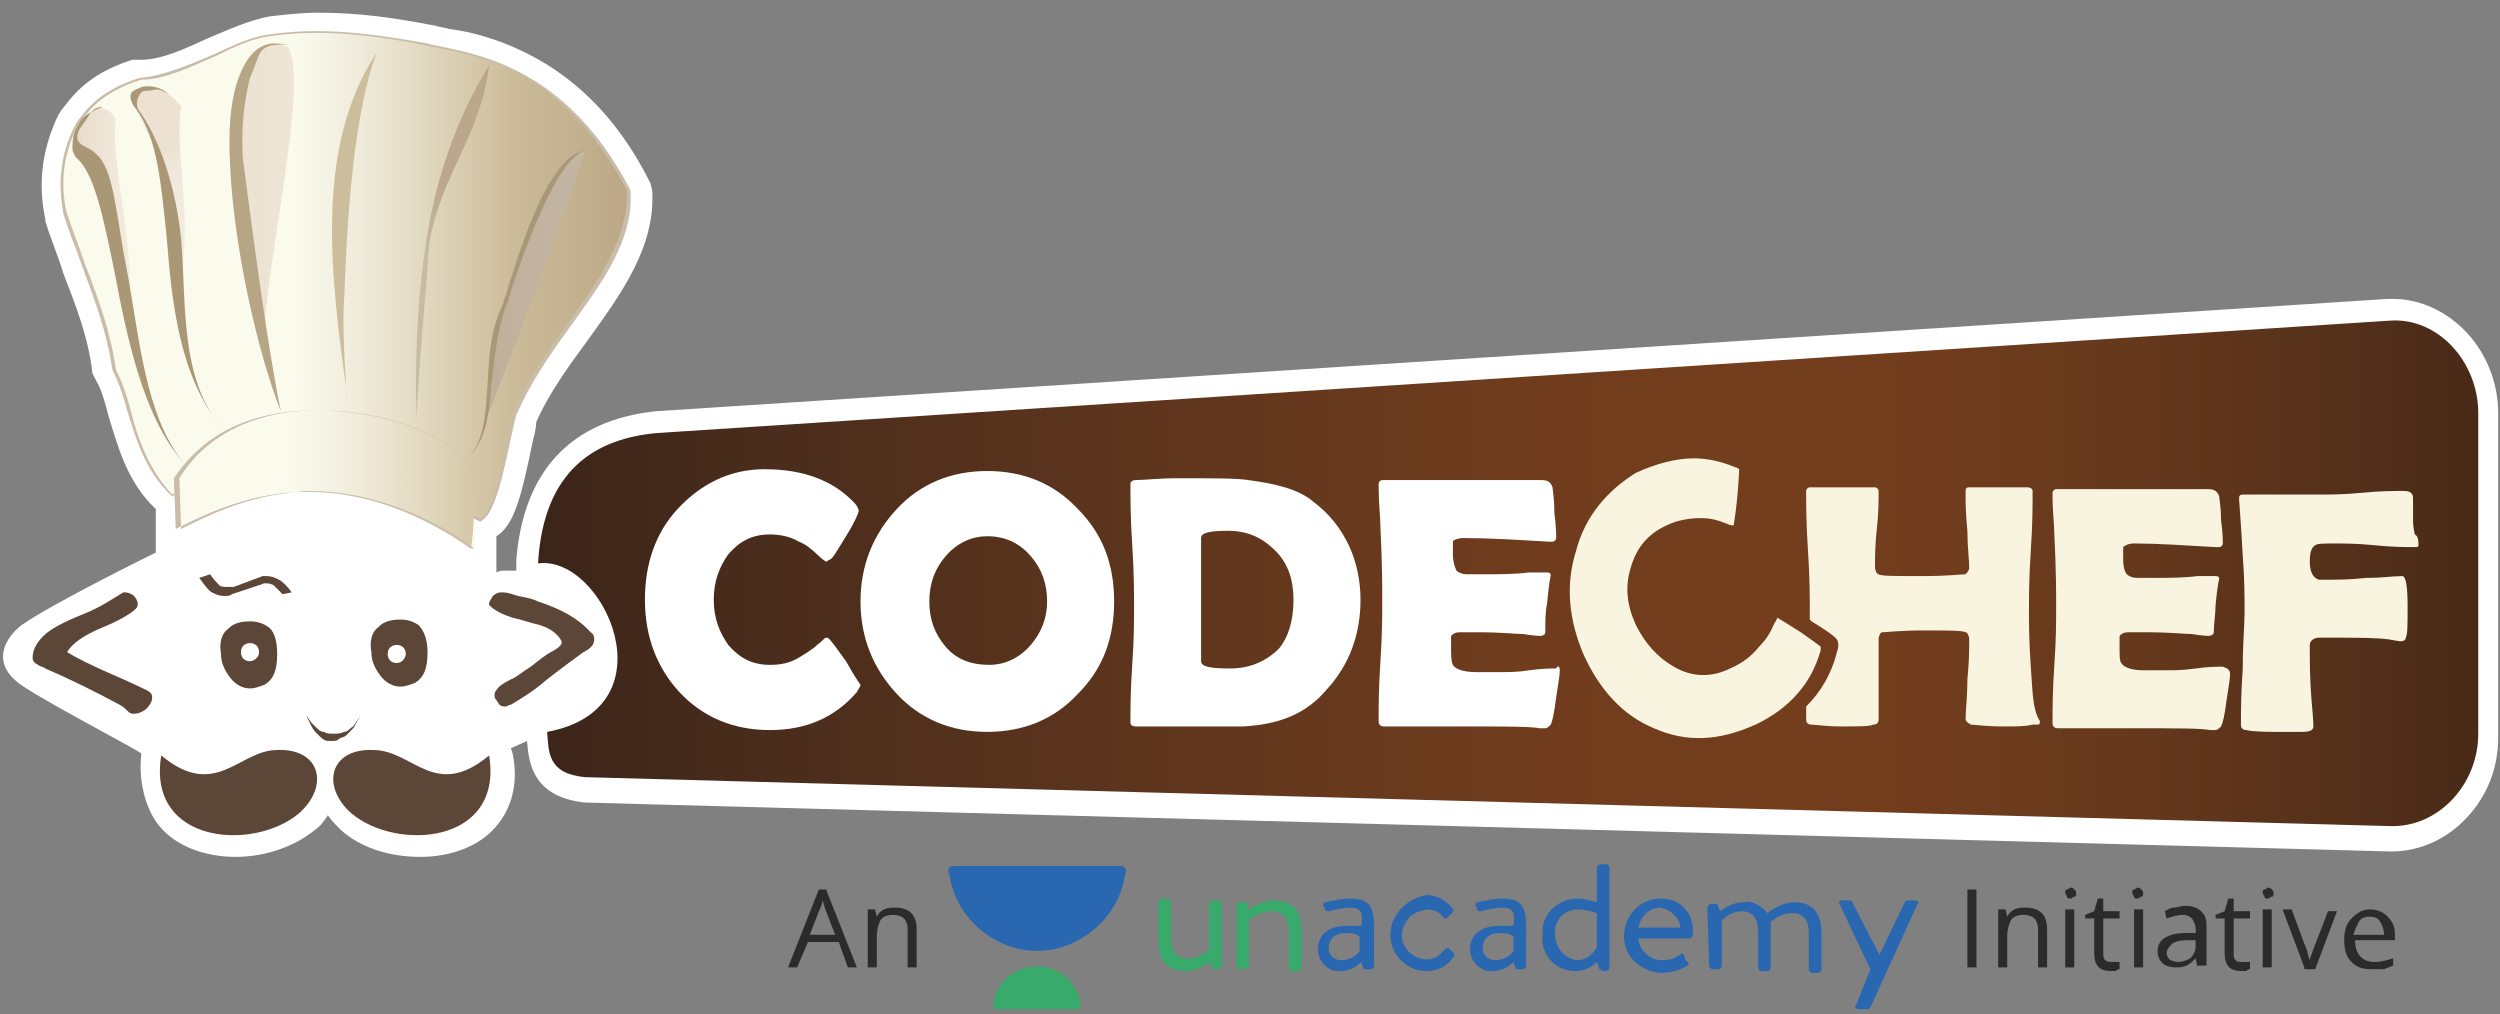 <?xml version="1.0" encoding="utf-8"?>
<!-- Generator: Adobe Illustrator 24.0.2, SVG Export Plug-In . SVG Version: 6.00 Build 0)  -->
<svg version="1.1" id="Layer_1" xmlns="http://www.w3.org/2000/svg" xmlns:xlink="http://www.w3.org/1999/xlink" x="0px" y="0px"
	 viewBox="0 0 138 56" style="enable-background:new 0 0 138 56;" xml:space="preserve">
<rect x="0" y="0" width="138" height="56" fill="#808080" stroke="none"/>
<style type="text/css">
	.st0{fill:#38AA6B;}
	.st1{fill-rule:evenodd;clip-rule:evenodd;fill:#2A67B1;}
	.st2{fill:#2A67B1;}
	.st3{fill:#2B2B2B;}
	.st4{fill:#FFFFFF;}
	.st5{fill-rule:evenodd;clip-rule:evenodd;fill:url(#brown_1_);}
	.st6{fill:#5C4638;}
	.st7{fill-rule:evenodd;clip-rule:evenodd;fill:#5C4638;}
	.st8{fill:url(#SVGID_1_);}
	.st9{fill:#C9BDA9;}
	.st10{fill-rule:evenodd;clip-rule:evenodd;fill:url(#SVGID_2_);}
	.st11{fill-rule:evenodd;clip-rule:evenodd;fill:url(#SVGID_3_);}
	.st12{fill:#AA9775;}
	.st13{fill-rule:evenodd;clip-rule:evenodd;fill:url(#SVGID_4_);}
	.st14{fill:url(#SVGID_5_);}
	.st15{fill:#B6A686;}
	.st16{fill:#CCBD9D;}
	.st17{fill:url(#_x35__1_);}
	.st18{fill:url(#SVGID_6_);}
	.st19{fill:#F9F4DF;}
</style>
<g>
	<g>
		<g id="Un_2_" transform="translate(44.945 47.104)">
			<path id="Path_4742_2_" class="st0" d="M19,4.8c0,1,0.4,1.7,1.5,1.7c0.5,0,0.9-0.2,1.3-0.5l0.1,0.2c0,0.1,0.1,0.2,0.2,0.2h0.2
				c0.1,0,0.2-0.1,0.2-0.2V2.8c0-0.1-0.1-0.2-0.2-0.2h-0.3c-0.1,0-0.2,0.1-0.2,0.2v2.5c-0.3,0.3-0.7,0.5-1.2,0.5
				c-0.6,0-0.9-0.4-0.9-1.1v-2c0-0.1-0.1-0.2-0.2-0.2h-0.3c-0.1,0-0.2,0.1-0.2,0.2L19,4.8z"/>
			<path id="Path_4743_2_" class="st1" d="M29.4,4c-1,0-1.6,0.5-1.6,1.3c0,0.6,0.5,1.2,1.1,1.2c0,0,0.1,0,0.1,0
				c0.5,0,0.9-0.2,1.2-0.5l0.1,0.3c0,0.1,0.1,0.1,0.2,0.1h0.2c0.1,0,0.2-0.1,0.2-0.2V4.1c0-1.1-0.2-1.6-1.3-1.6
				c-0.5,0-0.9,0.1-1.4,0.2c-0.1,0-0.1,0.1-0.1,0.2l0.1,0.2c0,0.1,0.1,0.1,0.2,0.1c0,0,0,0,0,0c0.4-0.1,0.8-0.2,1.2-0.2
				c0.6,0,0.7,0.3,0.6,1C29.9,4,29.6,4,29.4,4z M29.1,5.9c-0.4,0-0.7-0.3-0.7-0.6c0,0,0,0,0-0.1c0-0.5,0.4-0.8,0.9-0.8
				c0.3,0,0.6,0,0.8,0.2v0.8C29.9,5.7,29.5,5.9,29.1,5.9L29.1,5.9z"/>
			<path id="Path_4744_2_" class="st2" d="M31.8,4.5c0,1.1,0.9,2,2,2c0,0,0,0,0,0c0.6,0,1.2-0.3,1.5-0.8c0.1-0.1,0-0.2-0.1-0.3
				c0,0,0,0,0,0l-0.1-0.1c-0.1-0.1-0.2-0.1-0.3,0c0,0,0,0,0,0C34.3,6,33.5,6,32.9,5.5c-0.6-0.5-0.6-1.3-0.1-1.9
				c0.2-0.3,0.6-0.4,1-0.5c0.3,0,0.7,0.1,0.9,0.4c0.1,0.1,0.1,0.2,0.3,0l0.2-0.2c0.1-0.1,0.1-0.2,0-0.3c0,0,0,0,0,0
				c-0.3-0.4-0.9-0.7-1.4-0.7C32.7,2.5,31.8,3.4,31.8,4.5z"/>
			<path id="Path_4745_2_" class="st1" d="M37.8,4c-1,0-1.6,0.5-1.6,1.3c0,0.6,0.5,1.2,1.1,1.2c0,0,0.1,0,0.1,0
				c0.5,0,0.9-0.2,1.2-0.5l0.1,0.3c0,0.1,0.1,0.1,0.2,0.1h0.2c0.1,0,0.2-0.1,0.2-0.2V4.1c0-1.1-0.2-1.6-1.3-1.6
				c-0.5,0-0.9,0.1-1.4,0.2c-0.1,0-0.1,0.1-0.1,0.2l0.1,0.2c0,0.1,0.1,0.1,0.2,0.1c0,0,0,0,0,0c0.4-0.1,0.8-0.2,1.2-0.2
				c0.6,0,0.7,0.3,0.6,1C38.4,4,38.1,4,37.8,4z M37.6,5.9c-0.4,0-0.7-0.3-0.7-0.6c0,0,0,0,0-0.1c0-0.5,0.4-0.8,0.9-0.8
				c0.3,0,0.6,0,0.8,0.2v0.8C38.4,5.7,38,5.9,37.6,5.9L37.6,5.9z"/>
			<path id="Path_4746_2_" class="st1" d="M42.1,2.5c-1,0-1.9,0.8-1.9,1.8c0,0.1,0,0.1,0,0.2c-0.1,1.1,0.7,2,1.8,2
				c0.5,0,0.9-0.2,1.2-0.5l0.1,0.3c0,0.1,0.1,0.1,0.2,0.2h0.2c0.1,0,0.2-0.1,0.2-0.2V0.8c0-0.1-0.1-0.2-0.2-0.2h-0.3
				c-0.1,0-0.2,0.1-0.2,0.2v1.9C42.8,2.6,42.5,2.5,42.1,2.5z M42.1,5.9c-0.7-0.1-1.2-0.7-1.2-1.4c0,0,0,0,0,0
				c-0.1-0.7,0.4-1.3,1.1-1.4c0.1,0,0.1,0,0.2,0c0.3,0,0.7,0.1,1,0.2v1.9C42.9,5.7,42.5,5.9,42.1,5.9L42.1,5.9z"/>
			<path id="Path_4747_2_" class="st1" d="M46.7,2.5c-1.1,0-2,0.9-2,2.1c0,1.1,0.9,1.9,2,2c0.5,0,1-0.1,1.5-0.4
				c0.1-0.1,0.1-0.2,0-0.2l-0.1-0.1L48,5.6c-0.1-0.1-0.1-0.1-0.2,0l0,0c-0.3,0.2-0.6,0.3-1,0.3c-0.7,0-1.3-0.6-1.3-1.2h2.8
				c0.1,0,0.2-0.1,0.2-0.2c0-0.1,0-0.2,0-0.3c0-0.9-0.7-1.7-1.7-1.7C46.8,2.5,46.7,2.5,46.7,2.5z M47.8,4.1h-2.3
				c0.1-0.6,0.6-1.1,1.2-1.1C47.3,3.1,47.8,3.6,47.8,4.1z"/>
			<path id="Path_4748_2_" class="st2" d="M49.4,6.2c0,0.1,0.1,0.2,0.2,0.2h0.3c0.1,0,0.2-0.1,0.2-0.2V3.7c0.3-0.3,0.7-0.5,1.1-0.5
				c0.6,0,0.9,0.4,0.9,1.1v2c0,0.1,0.1,0.2,0.2,0.2h0.3c0.1,0,0.2-0.1,0.2-0.2v-2c0-0.2,0-0.4,0-0.5c0.3-0.3,0.7-0.5,1.2-0.5
				c0.6,0,0.9,0.4,0.9,1.1v2c0,0.1,0.1,0.2,0.2,0.2h0.3c0.1,0,0.2-0.1,0.2-0.2v-2c0-1-0.4-1.7-1.5-1.7c-0.5,0-1.1,0.3-1.5,0.6
				c-0.3-0.4-0.8-0.7-1.3-0.6c-0.5,0-0.9,0.2-1.3,0.5l-0.1-0.3c0-0.1-0.1-0.1-0.2-0.1h-0.2c-0.1,0-0.2,0.1-0.2,0.2L49.4,6.2z"/>
			<path id="Path_4749_2_" class="st2" d="M58.3,6.4l-0.8,2c-0.1,0.1,0,0.2,0.2,0.2h0.4c0.1,0,0.1,0,0.2-0.1l2.6-5.7
				c0.1-0.1,0-0.2-0.1-0.2h-0.4c-0.1,0-0.1,0-0.2,0.1l-1.4,2.9l-1.5-2.9c0-0.1-0.1-0.1-0.2-0.1h-0.4c-0.1,0-0.2,0.1-0.1,0.2
				L58.3,6.4z"/>
			<path id="Path_4750_2_" class="st0" d="M23.3,6.2c0,0.1,0.1,0.2,0.2,0.2h0.3c0.1,0,0.2-0.1,0.2-0.2V3.7c0.3-0.3,0.8-0.5,1.3-0.5
				c0.6,0,0.9,0.4,0.9,1.1v2c0,0.1,0.1,0.2,0.2,0.2h0.3c0.1,0,0.2-0.1,0.2-0.2v-2c0-1-0.4-1.7-1.5-1.7c-0.5,0-1,0.2-1.4,0.5
				l-0.1-0.3c0-0.1-0.1-0.1-0.2-0.1h-0.2c-0.1,0-0.2,0.1-0.2,0.2L23.3,6.2z"/>
			<path id="Path_4751_2_" class="st2" d="M7.5,1.4C8,4,10.6,5.8,13.2,5.3c1.9-0.4,3.5-1.9,3.9-3.8c0-0.2,0.1-0.3,0.1-0.5
				c0-0.2-0.1-0.3-0.3-0.3c0,0,0,0,0,0H7.7c-0.2,0-0.3,0.1-0.3,0.3c0,0,0,0,0,0l0,0v0C7.4,1.1,7.5,1.2,7.5,1.4z"/>
			<path id="Path_4752_2_" class="st0" d="M14.7,8.2c-0.3-1.3-1.5-2.2-2.9-1.9c-1,0.2-1.7,0.9-1.9,1.9c0,0.1,0,0.2,0,0.3
				c0,0.1,0.1,0.1,0.1,0.1c0,0,0,0,0,0h4.6c0.1,0,0.1-0.1,0.1-0.1c0,0,0,0,0,0l0,0l0,0C14.7,8.4,14.7,8.3,14.7,8.2z"/>
		</g>
		<g>
			<path class="st3" d="M46.8,53.4l-0.5-1.4h-1.7L44,53.4h-0.5l1.7-4.3h0.4l1.7,4.3H46.8z M46.1,51.6l-0.5-1.3
				c-0.1-0.2-0.1-0.4-0.2-0.6c0,0.2-0.1,0.4-0.2,0.6l-0.5,1.3H46.1z"/>
			<path class="st3" d="M50.1,53.4v-2.1c0-0.3-0.1-0.5-0.2-0.6s-0.3-0.2-0.6-0.2c-0.3,0-0.6,0.1-0.7,0.3s-0.2,0.5-0.2,0.9v1.7h-0.5
				v-3.2h0.4l0.1,0.4h0c0.1-0.2,0.2-0.3,0.4-0.4s0.4-0.1,0.6-0.1c0.4,0,0.7,0.1,0.9,0.3s0.3,0.5,0.3,0.9v2.1H50.1z"/>
			<path class="st3" d="M108.6,53.4v-4.3h0.5v4.3H108.6z"/>
			<path class="st3" d="M112.5,53.4v-2.1c0-0.3-0.1-0.5-0.2-0.6s-0.3-0.2-0.6-0.2c-0.3,0-0.6,0.1-0.7,0.3s-0.2,0.5-0.2,0.9v1.7h-0.5
				v-3.2h0.4l0.1,0.4h0c0.1-0.2,0.2-0.3,0.4-0.4s0.4-0.1,0.6-0.1c0.4,0,0.7,0.1,0.9,0.3s0.3,0.5,0.3,0.9v2.1H112.5z"/>
			<path class="st3" d="M114,49.3c0-0.1,0-0.2,0.1-0.2s0.1-0.1,0.2-0.1c0.1,0,0.1,0,0.2,0.1s0.1,0.1,0.1,0.2s0,0.2-0.1,0.2
				s-0.1,0.1-0.2,0.1c-0.1,0-0.2,0-0.2-0.1S114,49.4,114,49.3z M114.5,53.4H114v-3.2h0.5V53.4z"/>
			<path class="st3" d="M116.6,53.1c0.1,0,0.2,0,0.2,0s0.1,0,0.2,0v0.4c-0.1,0-0.1,0-0.2,0.1c-0.1,0-0.2,0-0.3,0
				c-0.6,0-0.9-0.3-0.9-1v-1.9h-0.5v-0.2l0.5-0.2l0.2-0.7h0.3v0.7h0.9v0.4h-0.9v1.9c0,0.2,0,0.3,0.1,0.4S116.5,53.1,116.6,53.1z"/>
			<path class="st3" d="M117.7,49.3c0-0.1,0-0.2,0.1-0.2s0.1-0.1,0.2-0.1c0.1,0,0.1,0,0.2,0.1s0.1,0.1,0.1,0.2s0,0.2-0.1,0.2
				s-0.1,0.1-0.2,0.1c-0.1,0-0.2,0-0.2-0.1S117.7,49.4,117.7,49.3z M118.3,53.4h-0.5v-3.2h0.5V53.4z"/>
			<path class="st3" d="M121.3,53.4l-0.1-0.5h0c-0.2,0.2-0.3,0.3-0.5,0.4s-0.4,0.1-0.6,0.1c-0.3,0-0.6-0.1-0.7-0.2
				c-0.2-0.2-0.3-0.4-0.3-0.7c0-0.6,0.5-1,1.6-1l0.5,0v-0.2c0-0.3-0.1-0.4-0.2-0.6c-0.1-0.1-0.3-0.2-0.5-0.2c-0.3,0-0.6,0.1-0.9,0.2
				l-0.1-0.4c0.2-0.1,0.3-0.2,0.5-0.2c0.2,0,0.4-0.1,0.6-0.1c0.4,0,0.7,0.1,0.9,0.3c0.2,0.2,0.3,0.4,0.3,0.8v2.2H121.3z M120.2,53.1
				c0.3,0,0.5-0.1,0.7-0.2c0.2-0.2,0.3-0.4,0.3-0.7v-0.3l-0.5,0c-0.4,0-0.7,0.1-0.8,0.2s-0.3,0.3-0.3,0.5c0,0.2,0.1,0.3,0.2,0.4
				C119.9,53,120,53.1,120.2,53.1z"/>
			<path class="st3" d="M123.8,53.1c0.1,0,0.2,0,0.2,0s0.1,0,0.2,0v0.4c-0.1,0-0.1,0-0.2,0.1c-0.1,0-0.2,0-0.3,0
				c-0.6,0-0.9-0.3-0.9-1v-1.9h-0.5v-0.2l0.5-0.2l0.2-0.7h0.3v0.7h0.9v0.4h-0.9v1.9c0,0.2,0,0.3,0.1,0.4S123.6,53.1,123.8,53.1z"/>
			<path class="st3" d="M124.9,49.3c0-0.1,0-0.2,0.1-0.2s0.1-0.1,0.2-0.1c0.1,0,0.1,0,0.2,0.1s0.1,0.1,0.1,0.2s0,0.2-0.1,0.2
				s-0.1,0.1-0.2,0.1c-0.1,0-0.2,0-0.2-0.1S124.9,49.4,124.9,49.3z M125.4,53.4h-0.5v-3.2h0.5V53.4z"/>
			<path class="st3" d="M127.2,53.4l-1.2-3.2h0.5l0.7,1.9c0.2,0.4,0.2,0.7,0.3,0.9h0c0-0.1,0.1-0.3,0.2-0.6c0.1-0.3,0.4-1,0.8-2.1
				h0.5l-1.2,3.2H127.2z"/>
			<path class="st3" d="M130.9,53.5c-0.5,0-0.8-0.1-1.1-0.4s-0.4-0.7-0.4-1.2c0-0.5,0.1-0.9,0.4-1.2c0.3-0.3,0.6-0.5,1-0.5
				c0.4,0,0.7,0.1,1,0.4s0.4,0.6,0.4,1v0.3h-2.2c0,0.4,0.1,0.7,0.3,0.9c0.2,0.2,0.4,0.3,0.8,0.3c0.3,0,0.7-0.1,1-0.2v0.4
				c-0.2,0.1-0.3,0.1-0.5,0.2C131.3,53.5,131.1,53.5,130.9,53.5z M130.8,50.6c-0.3,0-0.5,0.1-0.6,0.3s-0.2,0.4-0.3,0.7h1.7
				c0-0.3-0.1-0.5-0.2-0.7S131.1,50.6,130.8,50.6z"/>
		</g>
	</g>
	<g id="Current">
		<g>
			<path id="base_4_" class="st4" d="M136.2,18.4c-1.1-1.2-2.6-1.9-4.1-1.9l0,0c-0.1,0-0.2,0-0.3,0l-95.6,6.2h0h0
				c-4.7,0.5-7.3,3.3-7.7,8.2l0,0.6c-0.1,0-0.2,0-0.3,0c-0.1,0-0.3,0-0.4,0c-0.1,0-0.2,0-0.4,0.1v-2c1-0.6,1.4-2.3,2-5.2
				c0.1-0.4,0.2-0.8,0.2-1.1c0.7-1.6,1.8-3.1,2.9-4.6c1.8-2.5,3.7-5.1,3.5-8.2l-0.1-0.4c-2-4-4.8-6.5-8.3-7.8
				c-1.1-0.4-2-0.6-2.8-0.7c-0.3-0.1-0.6-0.1-0.8-0.2l-0.1,0c-2-0.4-4.1-0.7-6.3-0.7c-0.9,0-1.8,0.1-2.7,0.2
				c-1.1,0.2-2.2,0.7-3.4,1.2c-1.3,0.6-2.6,1.2-3.7,1.2L7.3,3.3c-2.5,0.8-3.3,2-4,2.9c0,0.1-0.1,0.1-0.1,0.2L3.1,6.6
				c-0.8,1.8-1,3.6-0.6,5.5l0,0.1c0.3,1,0.7,1.9,1,2.9c0.7,1.8,1.4,3.6,1.6,5.5L5.3,21c0.3,0.5,0.5,1.2,0.7,2c0.5,1.6,1,3.6,2.6,5.1
				l0,0.2v2.2c0,0-5.7,2.8-7.4,4c-0.8,0.6-1.9,2.1,0.1,3.4c1.5,1,6.5,3.6,6.5,3.7c-0.2,1.8,0.4,3.3,1,4c0.9,1.1,2.5,1.7,4.2,1.7
				c1.7,0,3.3-0.6,4.4-1.5c0.3-0.2,0.5-0.5,0.7-0.8c0.2,0.3,0.4,0.5,0.7,0.8c1.1,1,2.7,1.5,4.4,1.5c1.7,0,3.3-0.6,4.2-1.7
				c0.6-0.7,1.3-2,0.9-4l-0.1-0.3c0,0,0.9-0.4,0.9-0.4s0,0,0,0.1c0.1,1.1,0.3,3,3.2,3.3l0,0h0l99.6,2.7c0,0,0.1,0,0.1,0
				c1.6,0,3.1-0.7,4.2-1.9c1.1-1.2,1.7-2.7,1.7-4.4V22.8C137.9,21.2,137.3,19.6,136.2,18.4z"/>
			
				<linearGradient id="brown_1_" gradientUnits="userSpaceOnUse" x1="29.588" y1="510.589" x2="136.706" y2="510.589" gradientTransform="matrix(1 0 0 -1 0 542.208)">
				<stop  offset="0" style="stop-color:#3B2519"/>
				<stop  offset="0.129" style="stop-color:#4B2D1C"/>
				<stop  offset="0.333" style="stop-color:#60361D"/>
				<stop  offset="0.51" style="stop-color:#6F3C1D"/>
				<stop  offset="0.638" style="stop-color:#743E1D"/>
				<stop  offset="0.725" style="stop-color:#703C1D"/>
				<stop  offset="0.827" style="stop-color:#65381C"/>
				<stop  offset="0.934" style="stop-color:#54301A"/>
				<stop  offset="1" style="stop-color:#482A17"/>
			</linearGradient>
			<path id="brown_4_" class="st5" d="M36.3,23.9l95.6-6.2c2.7-0.2,4.9,2.3,4.9,5.1v17.7c0,2.8-2.2,5.2-4.9,5.1l-99.6-2.7
				c-2.1-0.2-2-1.4-2.1-2.5c7-1.3,3.1-9.8-0.5-9.3C30,25.9,32.9,24.2,36.3,23.9L36.3,23.9z"/>
			<g id="face_4_">
				<g>
					<path class="st6" d="M29.7,33.2L29.7,33.2c1.2,0.4,2.2,0.9,2.9,1.7c0.2,0.1,0.2,0.3,0.2,0.4c0,0.3-0.2,0.5-0.6,0.7
						c-0.4,0.3-1.1,0.8-2,1.5c-0.8,0.7-1.5,1.1-2,1.4c-0.1,0-0.2,0.1-0.3,0.1c-0.1,0-0.3,0-0.4-0.2s-0.2-0.2-0.2-0.4
						c0-0.1,0-0.2,0.1-0.3c0.1-0.2,0.4-0.4,0.8-0.6c0.3-0.1,0.6-0.4,1.1-0.7c0.5-0.4,0.9-0.7,1.1-0.8c0.4-0.2,0.6-0.4,0.6-0.5
						c0,0,0,0,0-0.1c-0.2-0.4-0.6-0.7-1.2-0.9c-0.5-0.1-1-0.3-1.5-0.4c-0.6-0.2-1-0.4-1.3-0.7c0,0,0-0.1,0-0.1
						c0-0.1,0.1-0.2,0.2-0.4c0.1-0.1,0.3-0.2,0.4-0.2c0.1,0,0.2,0,0.2,0c0.2,0,0.5,0.1,0.8,0.2C29.2,33,29.5,33.1,29.7,33.2
						 M6.9,32.7c0.2,0,0.4,0.1,0.5,0.2c0.1,0.1,0.2,0.3,0.2,0.4c0,0.1,0,0.2-0.1,0.3c-0.3,0.3-1,0.7-2,1.1C4.6,35.1,4,35.5,3.7,36
						c0.5,0.3,1.3,0.7,2.2,1.1c1.4,0.6,2.2,1,2.2,1c0.2,0.1,0.3,0.2,0.3,0.4c0,0.2-0.1,0.4-0.3,0.6c-0.2,0.2-0.5,0.3-0.7,0.3
						c-0.1,0-0.2,0-0.3-0.1c-0.1-0.1-0.3-0.3-0.5-0.4c-1.3-0.7-2.7-1.4-4.1-2c-0.1-0.1-0.3-0.1-0.4-0.2c-0.2-0.1-0.3-0.2-0.3-0.4
						c0-0.4,0.2-0.8,0.6-1.2c0.4-0.4,1.2-0.8,2.2-1.2c1-0.4,1.7-0.9,2.2-1.2C6.6,32.7,6.7,32.7,6.9,32.7z"/>
					<path class="st6" d="M16.1,32.7c-0.2-0.3-0.5-0.6-0.7-0.7c-0.2-0.1-0.4-0.2-0.7-0.2c-0.1,0-0.2,0-0.2,0l-1.6,0.6
						c-0.1,0-0.2,0-0.3,0c-0.2,0-0.4,0-0.5-0.1c-0.1-0.1-0.3-0.3-0.5-0.6L11,31.9c0.3,0.4,0.5,0.7,0.7,0.8c0.2,0.1,0.4,0.2,0.7,0.2
						c0.1,0,0.3,0,0.4-0.1l1.5-0.5c0.1,0,0.2-0.1,0.3-0.1c0.2,0,0.3,0,0.5,0.1c0.1,0.1,0.3,0.3,0.5,0.5L16.1,32.7"/>
					<path class="st7" d="M27,41.7c0.8,4.9-5.1,5.3-7.6,3.2c-1.7-1.5-1.2-3.6,1.2-3.5C22.8,41.4,24,44.2,27,41.7"/>
					<path class="st7" d="M8.9,41.7c-0.8,4.9,5.1,5.3,7.6,3.2c1.7-1.5,1.2-3.6-1.2-3.5C13.2,41.4,11.9,44.2,8.9,41.7"/>
					<path class="st6" d="M14.8,34.6c-0.3-0.2-0.6-0.3-1-0.3c-0.5,0-0.9,0.1-1.2,0.4c-0.4,0.3-0.5,0.8-0.4,1.4
						c0,0.5,0.2,0.9,0.5,1.3c0.3,0.4,0.7,0.6,1.1,0.6c0.3,0,0.5-0.1,0.8-0.2c0.5-0.3,0.7-0.8,0.7-1.7C15.3,35.3,15.1,34.8,14.8,34.6
						z M13.8,36.5c-0.3,0-0.5-0.2-0.5-0.5c0-0.3,0.2-0.5,0.5-0.5c0.3,0,0.5,0.2,0.5,0.5C14.3,36.3,14,36.5,13.8,36.5z"/>
					<path class="st6" d="M18.3,40.9c0.2,0,0.3,0,0.4-0.1c0.1-0.1,0.3-0.1,0.4-0.2c0.1-0.1,0.2-0.2,0.3-0.3c0.1-0.1,0.2-0.2,0.2-0.3
						c0.1-0.1,0.1-0.2,0.2-0.3c0-0.1,0.1-0.2,0.1-0.2c0,0,0,0,0,0s0,0,0,0c0,0,0,0,0,0c-0.1,0.2-0.3,0.4-0.4,0.6
						c-0.2,0.1-0.3,0.3-0.5,0.3c-0.2,0.1-0.4,0.1-0.6,0.1c-0.2,0-0.4,0-0.5-0.1c-0.2,0-0.3-0.1-0.4-0.2c-0.1-0.1-0.2-0.2-0.3-0.3
						c-0.1-0.1-0.2-0.3-0.3-0.4c0,0,0,0,0,0c0,0,0,0,0,0c0,0,0,0,0,0c0.1,0.2,0.2,0.4,0.3,0.6c0.1,0.2,0.2,0.3,0.4,0.5
						c0.1,0.1,0.3,0.3,0.5,0.3C18,40.9,18.2,40.9,18.3,40.9"/>
					<path class="st6" d="M23.1,34.5c-0.3-0.2-0.6-0.3-1-0.3c-0.5,0-0.9,0.1-1.2,0.4c-0.4,0.3-0.5,0.8-0.4,1.4
						c0,0.5,0.2,0.9,0.5,1.3c0.3,0.4,0.7,0.6,1.1,0.6c0.3,0,0.5-0.1,0.8-0.2c0.5-0.3,0.7-0.8,0.7-1.7C23.6,35.3,23.4,34.8,23.1,34.5
						z M21.9,36.6c-0.3,0-0.5-0.2-0.5-0.5s0.2-0.5,0.5-0.5s0.5,0.2,0.5,0.5C22.4,36.3,22.2,36.6,21.9,36.6z"/>
				</g>
				<g id="Cap_4_">
					<g>
						
							<linearGradient id="SVGID_1_" gradientUnits="userSpaceOnUse" x1="3.48" y1="526.961" x2="34.745" y2="526.961" gradientTransform="matrix(1 0 0 -1 0 542.208)">
							<stop  offset="3.970000e-02" style="stop-color:#FAFAED"/>
							<stop  offset="0.418" style="stop-color:#FAFAED"/>
							<stop  offset="0.489" style="stop-color:#F3F0E1"/>
							<stop  offset="0.611" style="stop-color:#E5DDC7"/>
							<stop  offset="0.769" style="stop-color:#CFC09F"/>
							<stop  offset="0.797" style="stop-color:#CBBB98"/>
							<stop  offset="1" style="stop-color:#BBA786"/>
						</linearGradient>
						<path class="st8" d="M26.6,28.7c0.8-0.4,1.3-3.2,1.8-5.8c2-4.6,6.6-8,6.3-12.4C31,3.3,25.8,3,23.6,2.5
							c-2.9-0.5-5.8-0.9-8.6-0.5c-2.1,0.3-4.7,2.3-7.2,2.4C5.4,5.2,4.9,6.2,4.2,7.1c-0.7,1.6-0.9,3.2-0.5,4.8
							c0.9,2.9,2.3,5.4,2.7,8.6c0.9,1.7,1,4.8,3.2,7C16.2,24.2,21.6,26.7,26.6,28.7z"/>
						<path class="st9" d="M26.5,28.8l-0.6-0.3c-5-2-10.1-4.1-16.4-1.1l0,0l0,0C8,26,7.5,24.2,7,22.6c-0.2-0.8-0.5-1.6-0.8-2.2l0,0
							c-0.3-2.1-1-3.9-1.7-5.8c-0.3-0.9-0.7-1.8-1-2.8C3.2,10.2,3.3,8.6,4.1,7C4.1,7,4.2,6.9,4.2,6.8C4.8,6,5.5,5,7.7,4.3
							C9,4.2,10.4,3.6,11.8,3c1.1-0.5,2.1-1,3.1-1.1c2.7-0.4,5.4-0.1,8.7,0.5c0.3,0.1,0.5,0.1,0.9,0.2c2.4,0.5,7,1.5,10.3,7.9l0,0
							c0.2,2.7-1.5,5-3.3,7.5c-1.1,1.5-2.2,3.1-3,4.9c-0.1,0.4-0.2,0.8-0.3,1.3C27.7,26.5,27.3,28.4,26.5,28.8L26.5,28.8z
							 M15.9,25.8c3.6,0,6.9,1.3,10,2.6l0.6,0.2c0.7-0.3,1.1-2.3,1.5-4.5c0.1-0.4,0.2-0.8,0.3-1.3c0.8-1.8,1.9-3.4,3-4.9
							c1.8-2.5,3.4-4.8,3.3-7.4C31.3,4.2,27,3.2,24.4,2.7c-0.3-0.1-0.6-0.1-0.9-0.2c-3.2-0.6-5.9-0.9-8.6-0.5c-0.9,0.1-2,0.6-3,1.1
							c-1.4,0.6-2.8,1.3-4.1,1.3C5.6,5.1,4.9,6.1,4.3,6.9C4.3,7,4.2,7,4.2,7.1c-0.7,1.5-0.9,3.1-0.5,4.7c0.3,0.9,0.7,1.9,1,2.8
							c0.7,1.8,1.4,3.7,1.7,5.8c0.3,0.6,0.6,1.4,0.8,2.2c0.4,1.6,1,3.3,2.3,4.7C11.8,26.2,13.9,25.8,15.9,25.8z"/>
					</g>
					<g>
						
							<linearGradient id="SVGID_2_" gradientUnits="userSpaceOnUse" x1="9.664" y1="515.745" x2="26.266" y2="515.745" gradientTransform="matrix(1 0 0 -1 0 542.208)">
							<stop  offset="0" style="stop-color:#FAFAED"/>
							<stop  offset="5.260000e-02" style="stop-color:#FAFAED"/>
							<stop  offset="0.384" style="stop-color:#FAFAED"/>
							<stop  offset="0.51" style="stop-color:#F5F3E5"/>
							<stop  offset="0.697" style="stop-color:#EBE4D0"/>
							<stop  offset="0.923" style="stop-color:#DBCFB2"/>
							<stop  offset="0.999" style="stop-color:#D5C7A7"/>
						</linearGradient>
						<path class="st10" d="M9.7,29.2c2.4-1.3,8.4-4.4,16.3,1.1c0.2-1.3,0.2-2.6,0.1-3.9c-0.2-3-12.2-6.8-16.5-0.1L9.7,29.2"/>
						<path class="st9" d="M26.1,30.3L26.1,30.3c-3.5-2.4-6.9-3.4-10.3-3.1c-2.8,0.3-4.9,1.4-6.1,2l0,0v0l-0.1-2.8l0,0
							c1.2-1.8,2.9-3,5.3-3.5c1.9-0.4,4.1-0.3,6.3,0.2c2.8,0.7,4.9,2.1,5,3.4C26.3,27.7,26.3,29,26.1,30.3L26.1,30.3z M17,27.1
							c3,0,6.1,1,9.1,3.1c0.2-1.3,0.2-2.5,0.1-3.8c-0.1-1.2-2.2-2.6-4.9-3.3c-2.1-0.5-4.3-0.6-6.2-0.2c-2.3,0.5-4.1,1.7-5.2,3.5
							l0.1,2.8c1.2-0.6,3.3-1.7,6-2C16.2,27.2,16.6,27.1,17,27.1z"/>
					</g>
					<g>
						<g id="_x31__4_">
							
								<linearGradient id="SVGID_3_" gradientUnits="userSpaceOnUse" x1="4.195" y1="530.52" x2="7.206" y2="530.52" gradientTransform="matrix(1 0 0 -1 0 542.208)">
								<stop  offset="0" style="stop-color:#E9DCCB"/>
								<stop  offset="1" style="stop-color:#F3EDDF"/>
							</linearGradient>
							<path class="st11" d="M6.4,6.6C6,8.5,7.6,14.3,7.1,17.4c-0.3-1.6-1.3-4.8-1.3-6.6c-0.5-1.1-1-2.4-1.5-2.9
								C3.8,7.4,5.4,4.8,6.4,6.6"/>
							<path class="st12" d="M10.1,25.5C10.1,25.5,10.1,25.5,10.1,25.5c-2.2-2.5-3.1-6.9-3.8-10.6C5.7,12,5.2,9.5,4.2,8.7l0,0
								C4.1,8.5,4,8.4,4,8.2c0-0.3,0-0.7,0.2-1.1C4.4,6.7,4.6,6.4,5,6.2C5.2,6,5.4,5.9,5.7,5.9l0,0C5.4,6,5.2,6.1,5,6.2
								C4.8,6.6,4.6,6.8,4.4,7.1C3.9,8.1,4.9,8,5.3,8.5c1,0.8,1.1,3.4,1.7,6.4C7.7,18.6,8,22.9,10.1,25.5L10.1,25.5
								C10.1,25.4,10.1,25.4,10.1,25.5L10.1,25.5"/>
						</g>
						<g id="_x32__4_">
							
								<linearGradient id="SVGID_4_" gradientUnits="userSpaceOnUse" x1="8.65" y1="533.789" x2="10.303" y2="531.376" gradientTransform="matrix(1 0 0 -1 0 542.208)">
								<stop  offset="0" style="stop-color:#EDE2D2"/>
								<stop  offset="0.432" style="stop-color:#EFE7DA"/>
								<stop  offset="1" style="stop-color:#F0EADF"/>
							</linearGradient>
							<path class="st13" d="M10,5.9c-0.4,1.9,0.6,6.1,0,9.2c-0.3-1.6-1.3-4.8-1.3-6.6c-0.5-1.1-1.1-2.3-1.4-3C7,4.9,8.7,4.1,10,5.9
								"/>
							<path class="st12" d="M9.3,5.2C8.8,4.9,8.7,4.9,8.3,5C8.1,5,7.9,5,7.8,5.1C7.7,5.2,7.7,5.3,7.6,5.4c0,0.2-0.1,0.2,0,0.6l0,0
								c1.2,1.6,2.1,4.3,2.4,7.2c0.3,3.6-0.1,7.7,2.3,10.5l0,0c-2.4-2.9-2.8-6.9-3.1-10.6c-0.3-2.9-0.5-5.5-1.7-7.1l0,0
								C7.3,5.8,7.2,5.5,7.2,5.3c0-0.1,0.1-0.3,0.2-0.3c0.1-0.1,0.3-0.1,0.4-0.2C8.3,4.7,8.9,4.8,9.3,5.2L9.3,5.2"/>
						</g>
						<g id="_x33__4_">
							
								<linearGradient id="SVGID_5_" gradientUnits="userSpaceOnUse" x1="13.196" y1="531.921" x2="16.261" y2="531.921" gradientTransform="matrix(1 0 0 -1 0 542.208)">
								<stop  offset="0" style="stop-color:#EDE2D2"/>
								<stop  offset="1" style="stop-color:#EEE5D6"/>
							</linearGradient>
							<path class="st14" d="M15.9,2.6C17,4.5,15,12.8,14.6,18.1C14.6,18.5,10.7,0.7,15.9,2.6"/>
							<path class="st15" d="M15.5,22.7c-1.3-3.3-2.6-9.1-2.8-13.6c-0.1-1.8,0-3.4,0.4-4.6c0.4-1.2,1-2,1.9-2.1c0.3,0,0.7,0,1,0.1
								l0,0c-0.4-0.1-0.7,0-1,0c-0.8,0.2-0.7,0.7-1.2,1.8c-0.3,1.2-0.5,2.6-0.4,4.4C14,13.3,14.8,19.3,15.5,22.7L15.5,22.7"/>
						</g>
						<path id="_x34__4_" class="st16" d="M19.2,22.5c0-0.4-0.1-0.7-0.1-1.1c-0.8-6-1.8-13.2,1.7-18.5l0,0
							c-1.5,3.9-1.7,11.3-1.8,13.6c-0.1,1,0,3.2,0.1,4.8C19.1,21.7,19.2,22.1,19.2,22.5L19.2,22.5"/>
						
							<linearGradient id="_x35__1_" gradientUnits="userSpaceOnUse" x1="25.047" y1="532.127" x2="24.968" y2="528.078" gradientTransform="matrix(1 0 0 -1 0 542.208)">
							<stop  offset="0" style="stop-color:#BBA78B"/>
							<stop  offset="1" style="stop-color:#C8BBA1"/>
						</linearGradient>
						<path id="_x35__4_" class="st17" d="M23,23.2c0.1-3.1,0.5-6.7,0.7-9.8c0.7-3.9,2.8-5.8,3.3-9.8l0,0c-1.9,3.1-3,6.5-3.5,9.9
							C23,16.8,22.9,20.1,23,23.2L23,23.2"/>
						<g id="_x36__4_">
							
								<linearGradient id="SVGID_6_" gradientUnits="userSpaceOnUse" x1="26.853" y1="526.586" x2="32.292" y2="526.586" gradientTransform="matrix(1 0 0 -1 0 542.208)">
								<stop  offset="0" style="stop-color:#BEAF9A"/>
								<stop  offset="0.302" style="stop-color:#C0B29E"/>
								<stop  offset="1" style="stop-color:#C3B6A2"/>
							</linearGradient>
							<path class="st18" d="M32.3,8.3c-1.6,4.9-3.5,9.8-5.4,14.7C26.9,16.5,30.4,8.7,32.3,8.3"/>
							<path class="st12" d="M25.9,25.2c0.8-0.9,0.9-2.2,1-3.8c0.1-1.5,0.1-3.1,0.9-4.7c0-0.1,0-0.2,0.1-0.3
								c0.5-1.6,2.3-8.2,4.6-8.1l0,0c-1.7-0.1-3.9,6.5-4.4,8.1c0,0.1,0,0.2-0.1,0.3v0c-0.6,1.6-0.7,3.2-0.9,4.7
								C27,22.9,26.8,24.3,25.9,25.2L25.9,25.2"/>
						</g>
					</g>
				</g>
			</g>
			<g id="name_4_">
				<path class="st4" d="M47.5,37.8c0,0.1-0.1,0.2-0.2,0.4c-1.2,1.4-2.8,2.1-4.8,2.1c-2,0-3.7-0.7-5-2.1c-1.2-1.3-1.9-3-1.9-5.1
					c0-2,0.6-3.7,1.8-5c1.3-1.4,2.9-2.2,4.8-2.2c2.1,0,3.8,0.6,5,1.9c0.1,0.1,0.2,0.3,0.2,0.4c0,0.1-0.2,0.6-0.7,1.4
					c-0.5,0.8-0.7,1.2-0.9,1.3c-0.1,0-0.1,0.1-0.2,0.1c0,0-0.2-0.1-0.5-0.4c-0.3-0.3-0.7-0.6-1-0.7c-0.5-0.3-1.1-0.4-1.6-0.4
					c-1,0-1.7,0.4-2.3,1.1c-0.5,0.7-0.8,1.5-0.8,2.5c0,1,0.3,1.8,0.8,2.5c0.6,0.7,1.3,1.1,2.3,1.1c0.6,0,1.1-0.1,1.6-0.4
					c0.3-0.2,0.7-0.4,1-0.7c0.3-0.2,0.4-0.4,0.5-0.4c0.1,0,0.1,0,0.2,0.1c0.1,0.1,0.4,0.5,0.9,1.2C47.2,37.4,47.5,37.8,47.5,37.8
					L47.5,37.8z"/>
				<path class="st4" d="M61.5,33.2c0,2-0.6,3.7-2,5.1c-1.3,1.4-3,2.1-5,2.1c-2,0-3.7-0.7-5-2.1c-1.3-1.4-2-3.1-2-5.1
					c0-2,0.7-3.7,2-5.1c1.3-1.4,3-2.1,5-2.1c2,0,3.7,0.7,5,2.1C60.9,29.5,61.5,31.2,61.5,33.2L61.5,33.2z M57.8,33.2
					c0-1-0.3-1.8-0.9-2.5c-0.6-0.7-1.4-1.1-2.4-1.1c-0.9,0-1.7,0.4-2.3,1.1c-0.6,0.7-0.9,1.5-0.9,2.5c0,1,0.3,1.8,0.9,2.5
					c0.6,0.7,1.4,1,2.4,1c0.9,0,1.7-0.4,2.3-1.1C57.5,34.9,57.8,34.1,57.8,33.2L57.8,33.2z"/>
				<path class="st4" d="M75.1,33.1c0,1.9-0.6,3.6-1.9,5c-1.1,1.3-2.6,1.9-4.6,2c-0.4,0-1.4,0-3.1,0c-0.3,0-0.8,0-1.4,0
					c-0.6,0-1.1,0-1.4,0c-0.2,0-0.3-0.1-0.3-0.2c0-0.7,0-1.8,0.1-3.2c0.1-1.4,0.1-2.5,0.1-3.2c0-0.7,0-1.9-0.1-3.4
					c-0.1-1.5-0.1-2.6-0.1-3.4c0-0.1,0.1-0.2,0.3-0.2c0.5,0,1.2-0.1,2.3-0.1c2,0,3.3,0,3.9,0.1c1.5,0.2,2.8,0.5,3.6,1.2
					c0.8,0.6,1.5,1.4,2,2.5C74.9,31.1,75.1,32.1,75.1,33.1L75.1,33.1z M71.4,33.1c0-1.1-0.3-2-1-2.7c-0.7-0.7-1.5-1.1-2.6-1.1
					c-1,0-1.5,0.1-1.5,0.4c0,0.4,0,1,0,1.7c0,0.8,0,1.3,0,1.7c0,0.4,0,0.9,0,1.7c0,0.8,0,1.3,0,1.7c0,0.3,0.5,0.4,1.6,0.4
					c1.1,0,2-0.4,2.7-1.1C71.1,35.2,71.4,34.3,71.4,33.1L71.4,33.1z"/>
				<path class="st4" d="M86.1,37c0,0.3-0.1,0.8-0.2,1.5c-0.1,0.8-0.2,1.3-0.3,1.5c-0.1,0.1-0.2,0.2-0.3,0.2c-0.1,0-0.2,0-0.3,0
					c-0.5-0.1-1.9-0.1-4.2-0.1c-0.5,0-1.3,0-2.2,0c-1,0-1.7,0-2.2,0c-0.2,0-0.3-0.1-0.3-0.3c0-0.7,0-1.8,0.1-3.3
					c0.1-1.5,0.1-2.6,0.1-3.3c0-0.7,0-2.1-0.1-4.1c0-0.5-0.1-1.3-0.1-2.3l0-0.1c0-0.1,0.1-0.2,0.2-0.2c0.5,0,1.2,0,2.2,0
					c1,0,1.7,0,2.2,0c0.5,0,1.2,0,2.2,0c1,0,1.7,0,2.2,0c0.3,0,0.5,0.1,0.6,0.4c0,0.1,0.1,0.6,0.1,1.4c0.1,0.8,0.1,1.2,0.1,1.4
					c0,0.1-0.1,0.2-0.2,0.2c0,0-0.1,0-0.2,0c-1.7-0.1-3.3-0.2-4.7-0.2c-0.3,0-0.6,0.1-0.6,0.2c0,0.1,0,0.3,0,0.7
					c0,0.4,0.1,0.7,0.2,0.9c0.1,0.1,0.3,0.2,0.6,0.2c0.1,0,0.2,0,0.4,0c0.2,0,0.3,0,0.5,0c0.8,0,1.7,0,2.5-0.1c0.1,0,0.2,0,0.5,0
					c0.2,0,0.4,0,0.5,0c0.2,0,0.2,0.1,0.2,0.2c0-0.1-0.1,0.4-0.2,1.5c-0.1,0.5-0.1,1-0.1,1.6c0,0.1-0.1,0.2-0.3,0.2
					c0,0-0.3,0-0.9-0.1c-0.4,0-1.2-0.1-2.5-0.1h-1c-0.3,0-0.4,0.1-0.5,0.2c0,0,0,0.2,0,0.6c0,0.5,0,0.8,0.1,1
					c0.1,0.2,0.5,0.4,1.3,0.4c0,0,0.5,0,1.4,0c0.3,0,0.9,0,1.5-0.1c0.7-0.1,1.2-0.1,1.5-0.1C86,36.7,86.1,36.8,86.1,37L86.1,37z"/>
				<path class="st19" d="M123.1,37.2c0,0.3-0.1,0.8-0.2,1.5c-0.1,0.8-0.2,1.2-0.3,1.4c-0.1,0.1-0.2,0.2-0.3,0.2c-0.1,0-0.2,0-0.3,0
					c-0.5-0.1-1.8-0.1-4-0.1c-0.5,0-1.2,0-2.2,0c-1,0-1.7,0-2.2,0c-0.2,0-0.3-0.1-0.3-0.3c0-0.7,0-1.8,0.1-3.2
					c0.1-1.4,0.1-2.5,0.1-3.2c0-0.7,0-2-0.1-4c0-0.5-0.1-1.2-0.1-2.2l0-0.1c0-0.1,0.1-0.2,0.2-0.2c0.5,0,1.2,0,2.1,0
					c0.9,0,1.6,0,2.1,0c0.5,0,1.2,0,2.1,0c0.9,0,1.6,0,2.1,0c0.3,0,0.5,0.1,0.6,0.4c0,0.1,0.1,0.6,0.1,1.3c0.1,0.7,0.1,1.2,0.1,1.3
					c0,0.1-0.1,0.2-0.2,0.2c0,0-0.1,0-0.2,0c-1.7-0.1-3.2-0.2-4.5-0.2c-0.3,0-0.5,0.1-0.6,0.2c0,0.1,0,0.3,0,0.7
					c0,0.4,0.1,0.7,0.2,0.8c0.1,0.1,0.3,0.2,0.6,0.2c0.1,0,0.2,0,0.4,0c0.2,0,0.3,0,0.5,0c0.8,0,1.6,0,2.4-0.1c0.1,0,0.2,0,0.5,0
					c0.2,0,0.4,0,0.5,0c0.2,0,0.2,0.1,0.2,0.2c0-0.1-0.1,0.3-0.2,1.4c0,0.5-0.1,1-0.1,1.5c0,0.1-0.1,0.2-0.3,0.2c0,0-0.3,0-0.9-0.1
					c-0.4,0-1.2-0.1-2.5-0.1h-1c-0.3,0-0.4,0.1-0.5,0.2c0,0,0,0.2,0,0.6c0,0.5,0,0.8,0.1,0.9c0.1,0.2,0.5,0.4,1.2,0.4
					c0,0,0.4,0,1.4,0c0.3,0,0.8,0,1.5-0.1c0.7-0.1,1.2-0.1,1.5-0.1C123,36.9,123.1,37,123.1,37.2L123.1,37.2z"/>
				<path class="st19" d="M133.5,30.1c0,0.1-0.1,0.1-0.2,0.1c-0.5,0-1.2,0-2.2-0.1c-1-0.1-1.7-0.1-2.2-0.1c-0.6,0-1,0-1.1,0.1
					c-0.2,0.1-0.3,0.4-0.3,0.9c0,0.6,0.2,0.9,0.5,1c0.1,0,0.3,0,0.6,0c0.4,0,1.1,0,2-0.1c0.9,0,1.5-0.1,2-0.1c0.2,0,0.3,0.5,0.3,1.7
					c0,1,0,1.5-0.1,1.7c0,0.1-0.1,0.2-0.3,0.2c0.1,0-0.1,0-0.6-0.1c-0.7-0.1-1.7-0.1-3.1-0.1c-0.4,0-0.7,0-0.8,0
					c-0.3,0-0.5,0.2-0.5,0.4c0,0.9,0,1.9,0.1,3.1c0.1,1,0.1,1.5,0.1,1.4c0,0.2-0.2,0.3-0.6,0.3c0.1,0-0.2,0-0.8,0
					c-1.2,0-1.9,0-2.3-0.1c-0.2,0-0.3-0.1-0.3-0.3c0-0.7,0-1.7,0.1-3.1c0-1.4,0.1-2.4,0.1-3.1c0-0.8,0-1.9-0.1-3.1
					c-0.1-1.9-0.2-3-0.2-3.1l0-0.1c0-0.2,0.1-0.2,0.3-0.2c0.5,0,1.2,0,2.1,0c0.9,0,1.7,0,2.1,0c0.5,0,1.3,0,2.3-0.1s1.8-0.1,2.3-0.1
					c0.3,0,0.5,0.1,0.5,0.4c0,0.3,0,0.7,0,1.2c0,0.1,0,0.4,0.1,0.8C133.5,29.6,133.5,29.9,133.5,30.1L133.5,30.1z"/>
				<g>
					<path class="st19" d="M87,30.4c-0.6,1.9-0.4,3.8,0.4,5.7c0.9,2,2.2,3.4,3.9,4.1c1.8,0.8,3.6,0.7,5.6-0.2
						c1.9-0.9,3.1-2.3,3.6-4.1c0-0.1,0-0.2,0-0.2c-0.1-0.1-0.4-0.3-1.1-0.8c-0.8-0.5-1.1-0.7-1.3-0.8c0,0.1-0.1,0.2-0.2,0.4
						c-0.2,0.5-0.5,0.9-0.8,1.2c-0.4,0.5-0.9,0.9-1.6,1.2c-1,0.5-2.1,0.5-3.1-0.1c-0.9-0.5-1.6-1.3-2.1-2.3
						c-0.5-1.1-0.6-2.1-0.3-3.1c0.3-1.1,0.9-1.9,2-2.4c0.6-0.3,1.3-0.4,1.9-0.4c0.5,0,0.9,0.1,1.4,0.3c0.2,0.1,0.3,0.1,0.4,0.1
						c0-0.1,0.1-0.5,0.2-1.6c0.1-1.1,0.1-1.5,0.1-1.5c0,0-0.1-0.1-0.2-0.1c-0.7-0.3-1.5-0.5-2.3-0.5c-1,0-2.1,0.3-3.2,0.8
						C88.7,27.1,87.5,28.5,87,30.4z"/>
				</g>
				<g>
					<path class="st19" d="M112.1,36.8c-0.1-1.4-0.1-2.4-0.1-3.1c0-0.7,0-1.8,0.1-3.3c0.1-1.5,0.1-2.5,0.1-3.3
						c0-0.1-0.1-0.2-0.3-0.2c-0.2,0-0.5,0-0.8,0c-0.4,0-0.7,0-0.8,0c-0.2,0-0.5,0-0.8,0c-0.4,0-0.7,0-0.8,0c-0.2,0-0.2,0.1-0.2,0.3
						c0,0.5,0,1.1,0.1,2.1c0,0.9,0.1,1.6,0.1,2c0,0.2-0.1,0.3-0.2,0.4c-0.2,0-1,0.1-2.4,0.1c-1.5,0-2.3,0-2.4-0.1
						c-0.1,0-0.2-0.2-0.2-0.4c0-0.5,0-1.2,0.1-2.1c0.1-0.9,0.1-1.6,0.1-2.1c0-0.1-0.1-0.2-0.2-0.2c-0.2,0-0.5,0-0.9,0
						c-0.4,0-0.7,0-0.9,0c-0.2,0-0.5,0-0.9,0c-0.4,0-0.7,0-0.9,0c-0.1,0-0.2,0.1-0.2,0.2c0,0.7,0,1.8,0.1,3.3
						c0.1,1.5,0.1,2.5,0.1,3.3c0,0.1,0,0.3,0,0.5c0,0,0.1,0.1,0.1,0.1c1.3,0.8,1.3,0.9,1.4,1c0.1,0.2,0.1,0.4,0,0.7
						c-0.3,1.2-0.9,2.2-1.7,3c0,0.3,0,0.5,0,0.7c0,0.2,0.1,0.3,0.3,0.3c0.2,0,0.8,0.1,1.6,0.1c1,0,1.6,0,1.8-0.1
						c0.2,0,0.3-0.1,0.3-0.3c0-0.5,0-1.2,0-2.2c0-1,0-1.7,0-2.2c0-0.2,0.1-0.4,0.2-0.4c0.2,0,1-0.1,2.3-0.1c1.3,0,2.1,0,2.3,0.1
						c0.1,0,0.2,0.2,0.2,0.4c0,0.5,0,1.2-0.1,2.2c0,1-0.1,1.7-0.1,2.2c0,0.1,0.1,0.2,0.3,0.3c0.2,0,0.8,0.1,1.8,0.1
						c0.7,0,1.2,0,1.6-0.1c0.2,0,0.2,0,0.3,0c0.1,0,0.1-0.1,0.1-0.2C112.2,39.2,112.2,38.2,112.1,36.8z"/>
				</g>
			</g>
		</g>
	</g>
</g>
</svg>
